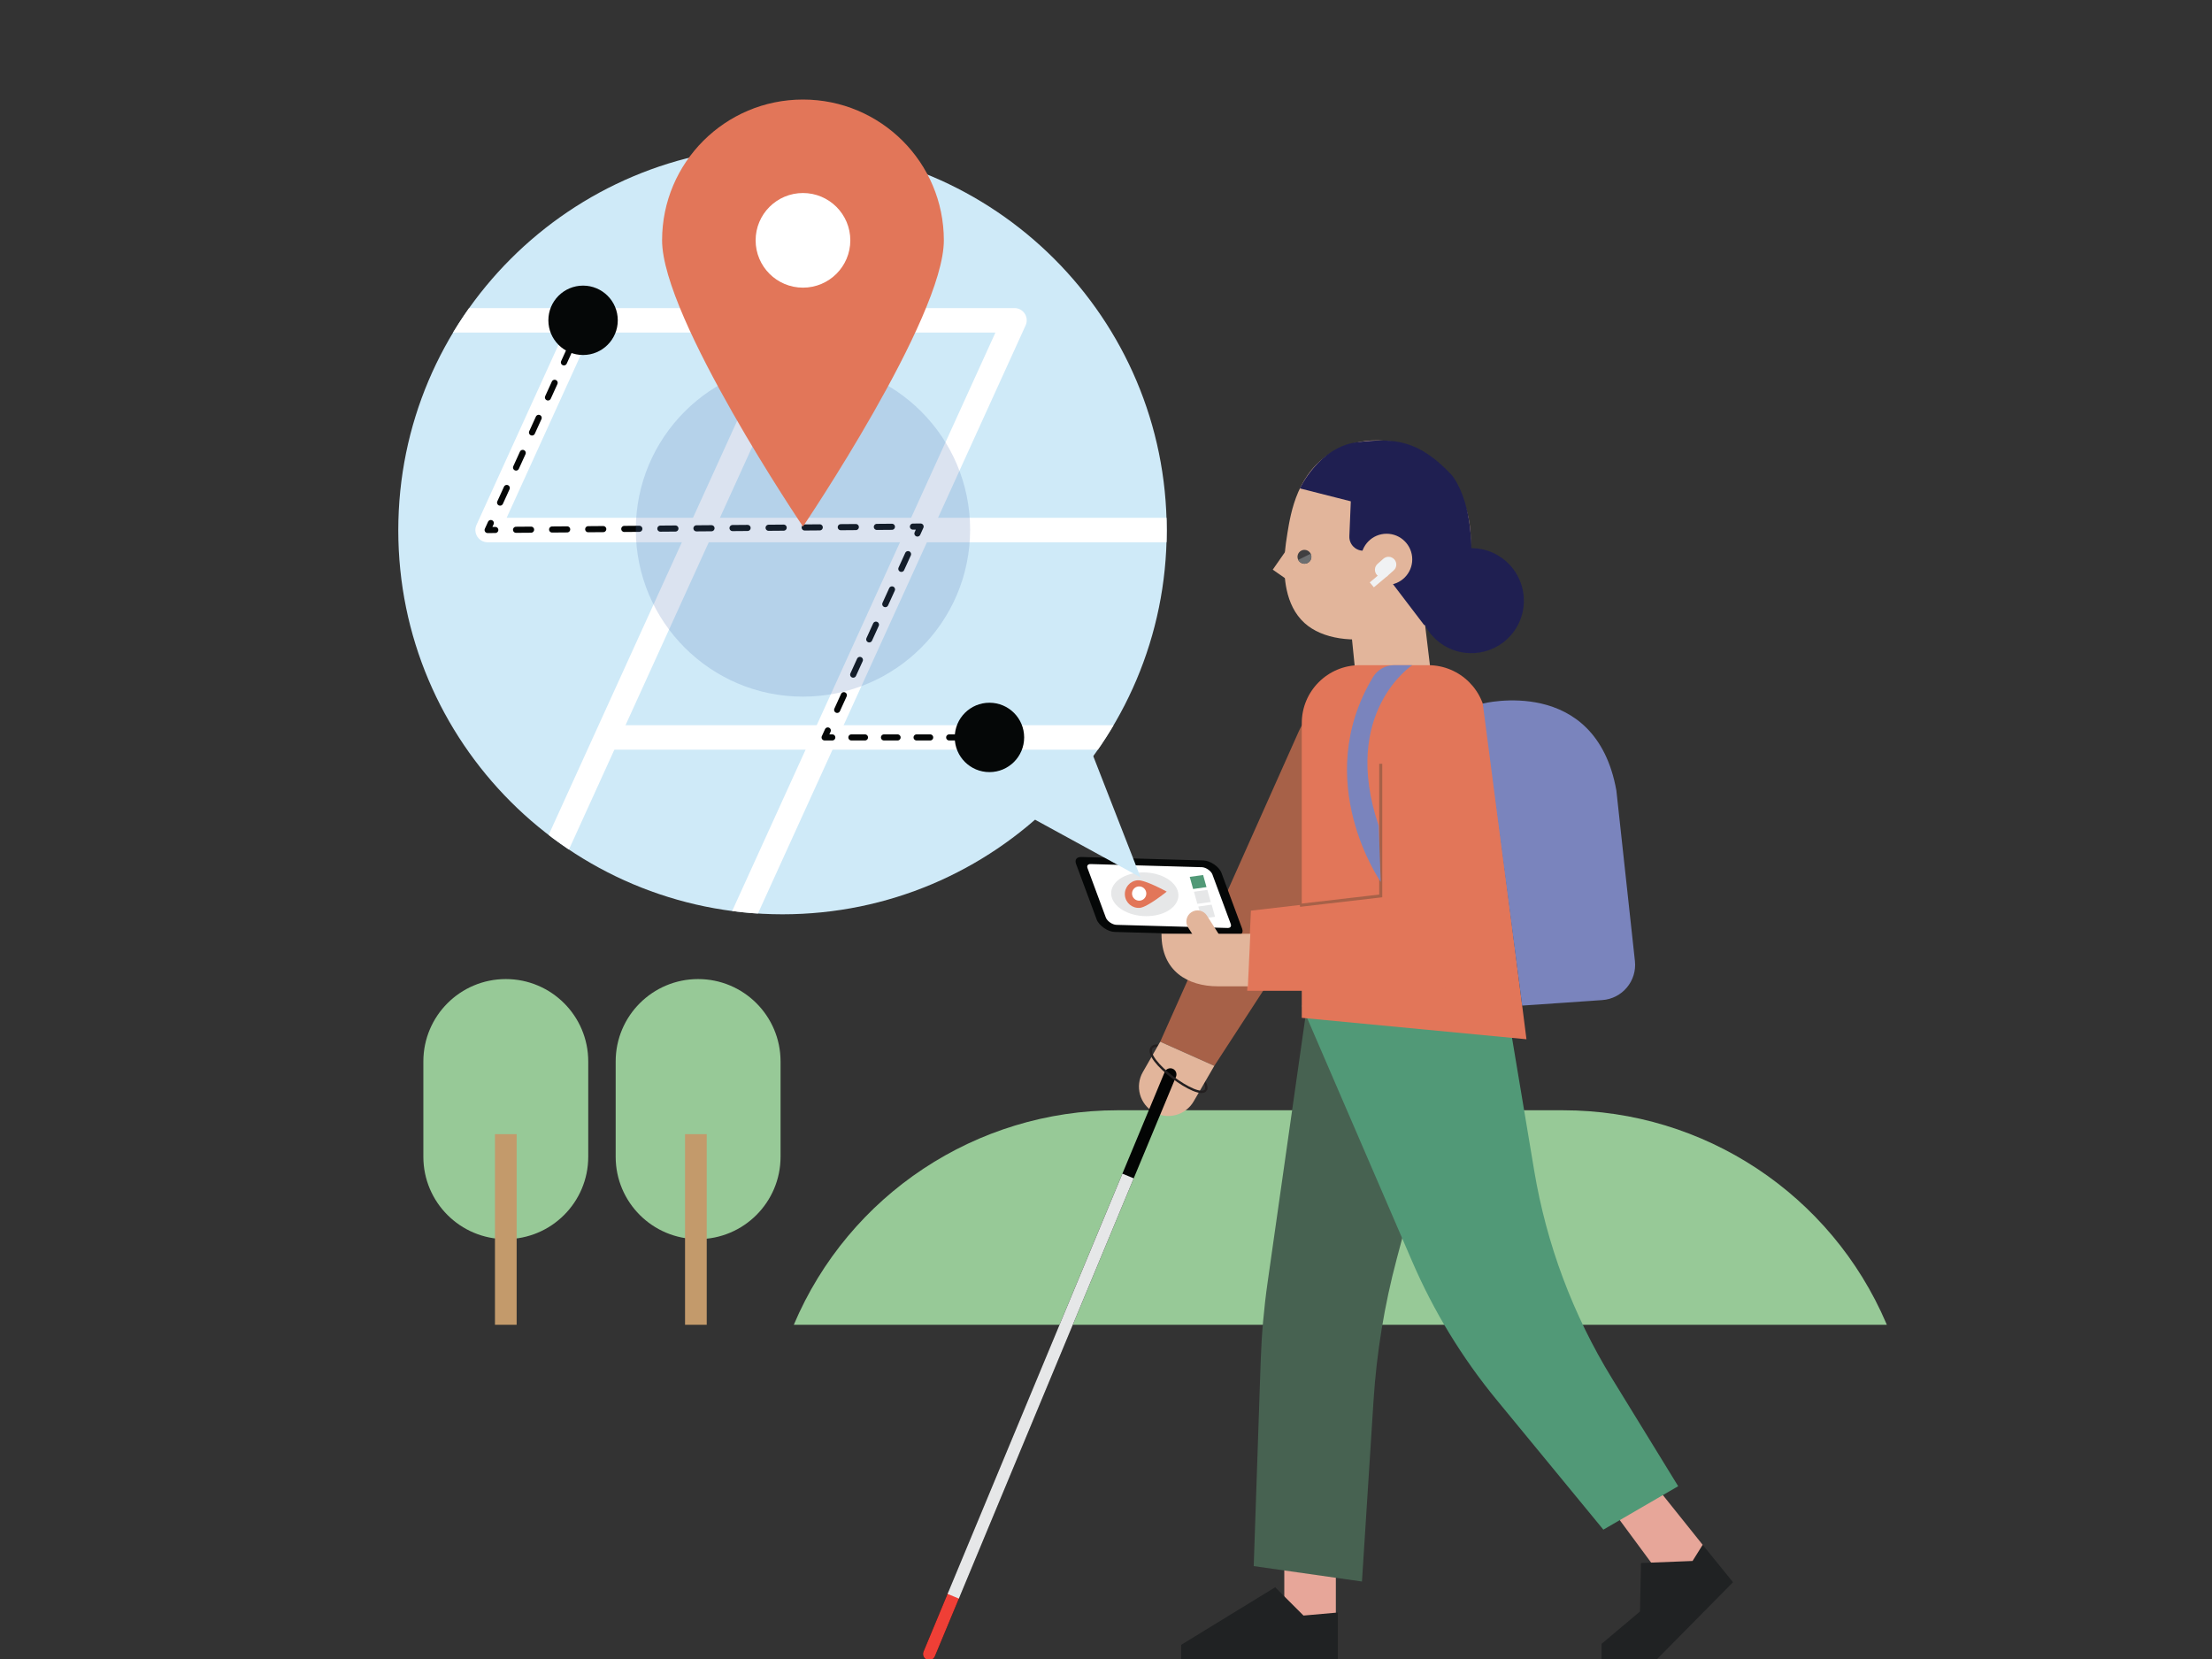 <?xml version="1.0" encoding="UTF-8" standalone="no"?><!DOCTYPE svg PUBLIC "-//W3C//DTD SVG 1.1//EN" "http://www.w3.org/Graphics/SVG/1.1/DTD/svg11.dtd"><svg width="100%" height="100%" viewBox="0 0 800 600" version="1.1" xmlns="http://www.w3.org/2000/svg" xmlns:xlink="http://www.w3.org/1999/xlink" xml:space="preserve" xmlns:serif="http://www.serif.com/" style="fill-rule:evenodd;clip-rule:evenodd;stroke-miterlimit:10;"><rect x="0" y="0" width="800" height="600" fill="#333333" stroke="none"/><g id="ink"><g><path d="M287.089,479.122l395.313,-0l-0.16,-0.378c-19.983,-46.82 -65.998,-77.201 -116.929,-77.201l-161.135,0c-51.08,0 -97.198,30.557 -117.089,77.579Z" style="fill:#97c997;fill-rule:nonzero;"/><path d="M517.567,165.626c14.348,10.611 18.038,31.268 10.617,45.163c-10.839,20.29 -43.55,26.289 -56.441,14.486c-3.505,-3.209 -5.419,-7.47 -6.384,-11.898c-1.771,-8.117 -0.36,-16.795 0.255,-20.576c1.229,-7.546 3.637,-22.348 16.971,-29.702c11.01,-6.073 25.195,-4.711 34.982,2.527" style="fill:#e2b59b;fill-rule:nonzero;"/><path d="M460.307,206.024l5.4,-7.75l0.721,12.011l-6.121,-4.261Z" style="fill:#e2b59b;fill-rule:nonzero;"/><path d="M517.217,241.086l-2.111,-17.527l-26.57,3.411l2.318,22.91l26.363,-8.794Z" style="fill:#e2b59b;fill-rule:nonzero;"/><path d="M488.014,193.936l0.524,-12.625l-18.406,-4.678c-0,-0 6.969,-15.033 20.731,-16.707c13.765,-1.674 22.363,-0.661 34.142,11.84c0,-0 5.82,6.514 6.912,21.799c1.094,15.287 -1.625,27.07 -16.864,32.484l-20.621,-27.072c-3.3,0.948 -6.559,-1.612 -6.418,-5.041" style="fill:#1f1f51;fill-rule:nonzero;"/><path d="M510.758,202.297c-0,5.116 -4.151,9.265 -9.27,9.265c-5.119,0 -9.27,-4.149 -9.27,-9.265c0,-5.117 4.151,-9.265 9.27,-9.265c5.119,0 9.27,4.148 9.27,9.265" style="fill:#e2b59b;fill-rule:nonzero;"/><path d="M416.557,378.894c3.368,-4.281 21.957,11.371 19.515,15.34" style="fill:none;fill-rule:nonzero;stroke:#231f20;stroke-width:0.84px;"/><path d="M483.13,570.032l-0,20.1l-18.65,0l-0,-25.947l18.65,5.847Z" style="fill:#e7a699;fill-rule:nonzero;"/><path d="M483.86,583.189l0,16.811l-56.679,0l0,-5.116l34.009,-20.833l10.239,10.235l12.431,-1.097Z" style="fill:#202223;fill-rule:nonzero;"/><path d="M473.122,360.78l-14.671,102.962c-1.343,9.411 -2.175,18.886 -2.5,28.387l-2.528,74.274l39.149,5.573l4.181,-65.368c1.109,-17.348 3.923,-34.547 8.4,-51.345l23.368,-87.7l-55.399,-6.783Z" style="fill:#476251;fill-rule:nonzero;"/><path d="M615.796,558.703l-16.089,-20.1l-14.728,10.05l13.631,18.456l15.725,2.923l1.461,-11.329Z" style="fill:#e7a699;fill-rule:nonzero;"/><path d="M544.97,364.13l9.897,59.262c4.445,26.61 13.99,52.111 28.113,75.104l23.96,39.01l-27.06,15.714l-38.595,-46.927c-12.481,-15.175 -22.766,-32.028 -30.549,-50.067l-39.93,-92.539l74.164,0.443Z" style="fill:#519977;fill-rule:nonzero;"/><path d="M615.796,558.703l10.97,13.522l-27.424,27.775l-20.112,0l-0,-5.482l13.896,-11.695l0.365,-17.541l18.648,-0.732l3.657,-5.847Z" style="fill:#202223;fill-rule:nonzero;"/><path d="M439.17,385.477l-19.564,-8.725l50.112,-112.238c4.597,-10.296 16.676,-14.918 26.977,-10.324c10.302,4.595 14.927,16.666 10.33,26.963l-67.855,104.324Z" style="fill:#a76148;fill-rule:nonzero;"/><path d="M550.101,223.413c-3.41,9.917 -14.218,15.195 -24.142,11.789c-9.922,-3.406 -15.204,-14.208 -11.796,-24.126c3.409,-9.919 14.217,-15.196 24.14,-11.791c9.924,3.407 15.206,14.21 11.798,24.128" style="fill:#1f1f51;fill-rule:nonzero;"/><path d="M552.068,375.859l-81.262,-7.746l-0,-106.58c-0,-11.577 9.389,-20.96 20.972,-20.96l24.737,0c11.583,0 20.974,9.383 20.974,20.96l14.579,114.326Z" style="fill:#e27659;fill-rule:nonzero;"/><path d="M516.48,251.637c-10.066,0 -18.226,8.156 -18.226,18.215l-0,54.172l-45.839,5.324l-1.35,28.989l65.415,-0c6.29,-0 11.836,-3.187 15.112,-8.031c1.965,-2.906 3.112,-6.413 3.112,-10.185l-0,-70.269c-0,-10.059 -8.159,-18.215 -18.224,-18.215" style="fill:#e27659;fill-rule:nonzero;"/><path d="M403.117,337.049l44.15,1.252c1.713,0.048 2.512,-0.981 1.946,-2.508l-7.455,-20.119c-0.816,-2.197 -4.021,-4.412 -6.488,-4.482l-44.149,-1.252c-1.712,-0.049 -2.512,0.98 -1.947,2.505l7.457,20.122c0.814,2.196 4.021,4.412 6.486,4.482" style="fill:#050707;fill-rule:nonzero;"/><path d="M403.742,334.481l40.231,1.131c1.001,0.029 1.47,-0.575 1.139,-1.467l-6.63,-17.889c-0.476,-1.286 -2.352,-2.582 -3.797,-2.624l-40.232,-1.131c-1,-0.028 -1.468,0.575 -1.137,1.468l6.629,17.888c0.478,1.288 2.355,2.583 3.797,2.624" style="fill:#fff;fill-rule:nonzero;"/><path d="M418.118,331.001c6.326,-1.273 9.623,-5.696 7.367,-9.878c-2.259,-4.182 -9.216,-6.54 -15.542,-5.266c-6.324,1.272 -9.622,5.694 -7.365,9.876c2.257,4.182 9.216,6.54 15.54,5.268" style="fill:#e6e7e8;fill-rule:nonzero;"/><path d="M431.505,321.513l4.842,-0.671l-1.221,-4.385l-4.842,0.671l1.221,4.385Z" style="fill:#519977;fill-rule:nonzero;"/><path d="M433.032,326.89l4.842,-0.671l-1.221,-4.386l-4.842,0.671l1.221,4.386Z" style="fill:#e6e7e8;fill-rule:nonzero;"/><path d="M434.595,332.239l4.842,-0.671l-1.221,-4.386l-4.842,0.671l1.221,4.386Z" style="fill:#e6e7e8;fill-rule:nonzero;"/><path d="M412.253,328.333c2.753,-0.239 9.701,-5.863 9.701,-5.863c-0,0 -7.813,-4.342 -10.567,-4.103c-2.753,0.24 -4.792,2.663 -4.552,5.416c0.239,2.751 2.664,4.788 5.418,4.55" style="fill:#e27659;fill-rule:nonzero;"/><path d="M412.219,325.734c1.422,-0.124 2.475,-1.376 2.351,-2.796c-0.123,-1.422 -1.377,-2.473 -2.798,-2.351c-1.422,0.125 -2.475,1.375 -2.351,2.798c0.123,1.42 1.377,2.472 2.798,2.349" style="fill:#fff;fill-rule:nonzero;"/><path d="M452.201,337.71l-32.178,0l0.049,0.1c-0.049,13.422 9.536,18.903 20.39,18.903l10.855,0l0.884,-19.003Z" style="fill:#e2b59b;fill-rule:nonzero;"/><path d="M430.928,329.887c1.872,-1.196 4.36,-0.646 5.554,1.224l5.146,8.053c1.194,1.872 0.646,4.358 -1.226,5.553c-1.872,1.194 -4.359,0.646 -5.556,-1.226l-5.143,-8.053c-1.197,-1.871 -0.647,-4.357 1.225,-5.551" style="fill:#e2b59b;fill-rule:nonzero;"/><path d="M419.605,376.752l19.565,8.725l-7.46,12.847c-2.899,4.992 -9.259,6.752 -14.314,3.96c-5.186,-2.864 -7.021,-9.416 -4.078,-14.553l6.287,-10.979Z" style="fill:#e2b59b;fill-rule:nonzero;"/><path d="M499.361,276.23l0,47.794l-29.229,3.394" style="fill:none;fill-rule:nonzero;stroke:#a76148;stroke-width:1.1px;"/><path d="M336.056,598.178l87.207,-209.604" style="fill:none;fill-rule:nonzero;stroke:#030404;stroke-width:4.43px;stroke-linecap:round;stroke-linejoin:round;"/><path d="M344.742,577.301l-8.686,20.877" style="fill:none;fill-rule:nonzero;stroke:#ef3f36;stroke-width:4.43px;stroke-linecap:round;stroke-linejoin:round;"/><path d="M407.977,425.318l-63.235,151.983" style="fill:none;fill-rule:nonzero;stroke:#e6e7e8;stroke-width:4.43px;"/><path d="M436.071,394.234c-2.443,3.969 -22.884,-11.058 -19.516,-15.34" style="fill:none;fill-rule:nonzero;stroke:#231f20;stroke-width:0.84px;"/><path d="M474.02,200.257c0.617,1.242 0.11,2.747 -1.132,3.362c-1.242,0.617 -2.749,0.111 -3.364,-1.131c-0.617,-1.241 -0.109,-2.746 1.133,-3.362c1.241,-0.615 2.746,-0.108 3.363,1.131" style="fill:#403f41;fill-rule:nonzero;"/><path d="M474.02,200.257c0.617,1.242 0.11,2.747 -1.132,3.362c-1.242,0.617 -2.749,0.111 -3.364,-1.131l4.496,-2.231Z" style="fill:#6c6e70;fill-rule:nonzero;"/><path d="M536.259,254.452c0,0 40.785,-10.373 48.324,31.434l6.708,61.68c0.785,7.211 -4.589,13.631 -11.832,14.128l-28.943,1.993l-14.257,-109.235Z" style="fill:#7a84bd;fill-rule:nonzero;"/><path d="M510.758,240.571c-0,0 -26.011,17.075 -12.139,58.079l0.742,20.295c0,0 -25.465,-36.343 -2.824,-74.03c1.614,-2.686 4.516,-4.344 7.651,-4.344l6.57,0Z" style="fill:#7a84bd;fill-rule:nonzero;"/><path d="M497.968,207.921c-1.033,-1.16 -0.926,-2.941 0.236,-3.972l2.106,-1.866c1.164,-1.032 2.943,-0.926 3.974,0.236c1.032,1.164 0.926,2.941 -0.236,3.972l-2.106,1.868c-1.164,1.031 -2.943,0.924 -3.974,-0.238" style="fill:#f0f2f3;fill-rule:nonzero;"/><path d="M496.882,212.412l-1.495,-1.774l5.06,-4.255l1.495,1.776l-5.06,4.253Z" style="fill:#f0f2f3;"/><path d="M182.931,448.151c-16.467,-0 -29.817,-13.342 -29.817,-29.8l0,-34.457c0,-16.458 13.35,-29.8 29.817,-29.8c16.466,-0 29.815,13.342 29.815,29.8l0,34.457c0,16.458 -13.349,29.8 -29.815,29.8" style="fill:#97c997;fill-rule:nonzero;"/><path d="M252.484,448.151c-16.467,-0 -29.817,-13.342 -29.817,-29.8l0,-34.457c0,-16.458 13.35,-29.8 29.817,-29.8c16.466,-0 29.815,13.342 29.815,29.8l0,34.457c0,16.458 -13.349,29.8 -29.815,29.8" style="fill:#97c997;fill-rule:nonzero;"/><rect x="247.755" y="410.185" width="7.842" height="68.935" style="fill:#c39a6b;"/><rect x="179.01" y="410.185" width="7.842" height="68.935" style="fill:#c39a6b;"/></g><g><path d="M421.954,191.792c-0,76.698 -62.211,138.875 -138.954,138.875c-76.743,-0 -138.955,-62.177 -138.955,-138.875c-0,-76.699 62.212,-138.876 138.955,-138.876c76.743,0 138.954,62.177 138.954,138.876" style="fill:#cfeaf8;fill-rule:nonzero;"/><path d="M365.666,291.714l46.836,25.606l-24.529,-62.868l-22.307,37.262Z" style="fill:#cfeaf8;fill-rule:nonzero;"/><g><g><clipPath id="_clip1"><path d="M144.045,191.792c-0,76.698 62.212,138.875 138.955,138.875c76.741,-0 138.954,-62.177 138.954,-138.875c-0,-76.699 -62.213,-138.876 -138.954,-138.876c-76.743,0 -138.955,62.177 -138.955,138.876Z"/></clipPath><g clip-path="url(#_clip1)"><path d="M187.952,335.678l136.81,-300.598" style="fill:none;fill-rule:nonzero;stroke:#fff;stroke-width:8.86px;stroke-linecap:round;stroke-linejoin:round;"/><path d="M210.878,115.843l-34.52,75.844l261.23,-0" style="fill:none;fill-rule:nonzero;stroke:#fff;stroke-width:8.86px;stroke-linecap:round;stroke-linejoin:round;"/><path d="M245.492,382.587l121.402,-266.744l-249.296,0" style="fill:none;fill-rule:nonzero;stroke:#fff;stroke-width:8.86px;stroke-linecap:round;stroke-linejoin:round;"/><path d="M348.198,533.441l121.402,-266.742l-249.296,-0" style="fill:none;fill-rule:nonzero;stroke:#fff;stroke-width:8.86px;stroke-linecap:round;stroke-linejoin:round;"/><path d="M223.43,115.843c0,6.929 -5.619,12.548 -12.554,12.548c-6.933,0 -12.552,-5.619 -12.552,-12.548c-0,-6.928 5.619,-12.546 12.552,-12.546c6.935,0 12.554,5.618 12.554,12.546" style="fill:#050707;fill-rule:nonzero;"/><path d="M370.401,266.699c0,6.928 -5.619,12.546 -12.554,12.546c-6.931,-0 -12.552,-5.618 -12.552,-12.546c-0,-6.931 5.621,-12.548 12.552,-12.548c6.935,-0 12.554,5.617 12.554,12.548" style="fill:#050707;fill-rule:nonzero;"/><path d="M357.849,266.699l-2.768,-0" style="fill:none;fill-rule:nonzero;stroke:#050707;stroke-width:2.21px;stroke-linecap:round;stroke-linejoin:round;stroke-miterlimit:4;"/><path d="M348.198,266.699l-43.753,-0" style="fill:none;fill-rule:nonzero;stroke:#050707;stroke-width:2.21px;stroke-linecap:round;stroke-linejoin:round;stroke-miterlimit:4;stroke-dasharray:4.91,6.88;"/><path d="M301.002,266.699l-2.767,-0l1.145,-2.519" style="fill:none;fill-rule:nonzero;stroke:#050707;stroke-width:2.21px;stroke-linecap:round;stroke-linejoin:round;stroke-miterlimit:4;"/><path d="M302.769,256.739l27.337,-60.064" style="fill:none;fill-rule:nonzero;stroke:#050707;stroke-width:2.21px;stroke-linecap:round;stroke-linejoin:round;stroke-miterlimit:4;stroke-dasharray:5.84,8.17;"/><path d="M331.799,192.953l1.145,-2.518l-2.768,0.021" style="fill:none;fill-rule:nonzero;stroke:#050707;stroke-width:2.21px;stroke-linecap:round;stroke-linejoin:round;stroke-miterlimit:4;"/><path d="M322.57,190.518l-139.64,1.116" style="fill:none;fill-rule:nonzero;stroke:#050707;stroke-width:2.21px;stroke-linecap:round;stroke-linejoin:round;stroke-miterlimit:4;stroke-dasharray:5.44,7.61;"/><path d="M179.127,191.665l-2.769,0.022l1.147,-2.519" style="fill:none;fill-rule:nonzero;stroke:#050707;stroke-width:2.21px;stroke-linecap:round;stroke-linejoin:round;stroke-miterlimit:4;"/><path d="M180.871,181.77l27.176,-59.709" style="fill:none;fill-rule:nonzero;stroke:#050707;stroke-width:2.21px;stroke-linecap:round;stroke-linejoin:round;stroke-miterlimit:4;stroke-dasharray:5.81,8.12;"/><path d="M209.731,118.362l1.147,-2.519" style="fill:none;fill-rule:nonzero;stroke:#050707;stroke-width:2.21px;stroke-linecap:round;stroke-linejoin:round;stroke-miterlimit:4;"/></g></g></g><g opacity="0.2"><path d="M350.857,191.531c-0,33.368 -27.066,60.417 -60.453,60.417c-33.387,-0 -60.452,-27.049 -60.452,-60.417c-0,-33.366 27.065,-60.416 60.452,-60.416c33.387,-0 60.453,27.05 60.453,60.416" style="fill:#4c72b5;fill-rule:nonzero;"/></g><path d="M341.355,86.921c0,28.124 -50.951,103.514 -50.951,103.514c0,-0 -50.951,-75.39 -50.951,-103.514c0,-28.123 22.812,-50.921 50.951,-50.921c28.141,0 50.951,22.798 50.951,50.921" style="fill:#e27659;fill-rule:nonzero;"/><path d="M307.527,86.921c0,9.452 -7.667,17.113 -17.123,17.113c-9.456,-0 -17.123,-7.661 -17.123,-17.113c0,-9.45 7.667,-17.112 17.123,-17.112c9.456,0 17.123,7.662 17.123,17.112" style="fill:#fff;fill-rule:nonzero;"/></g></g></svg>